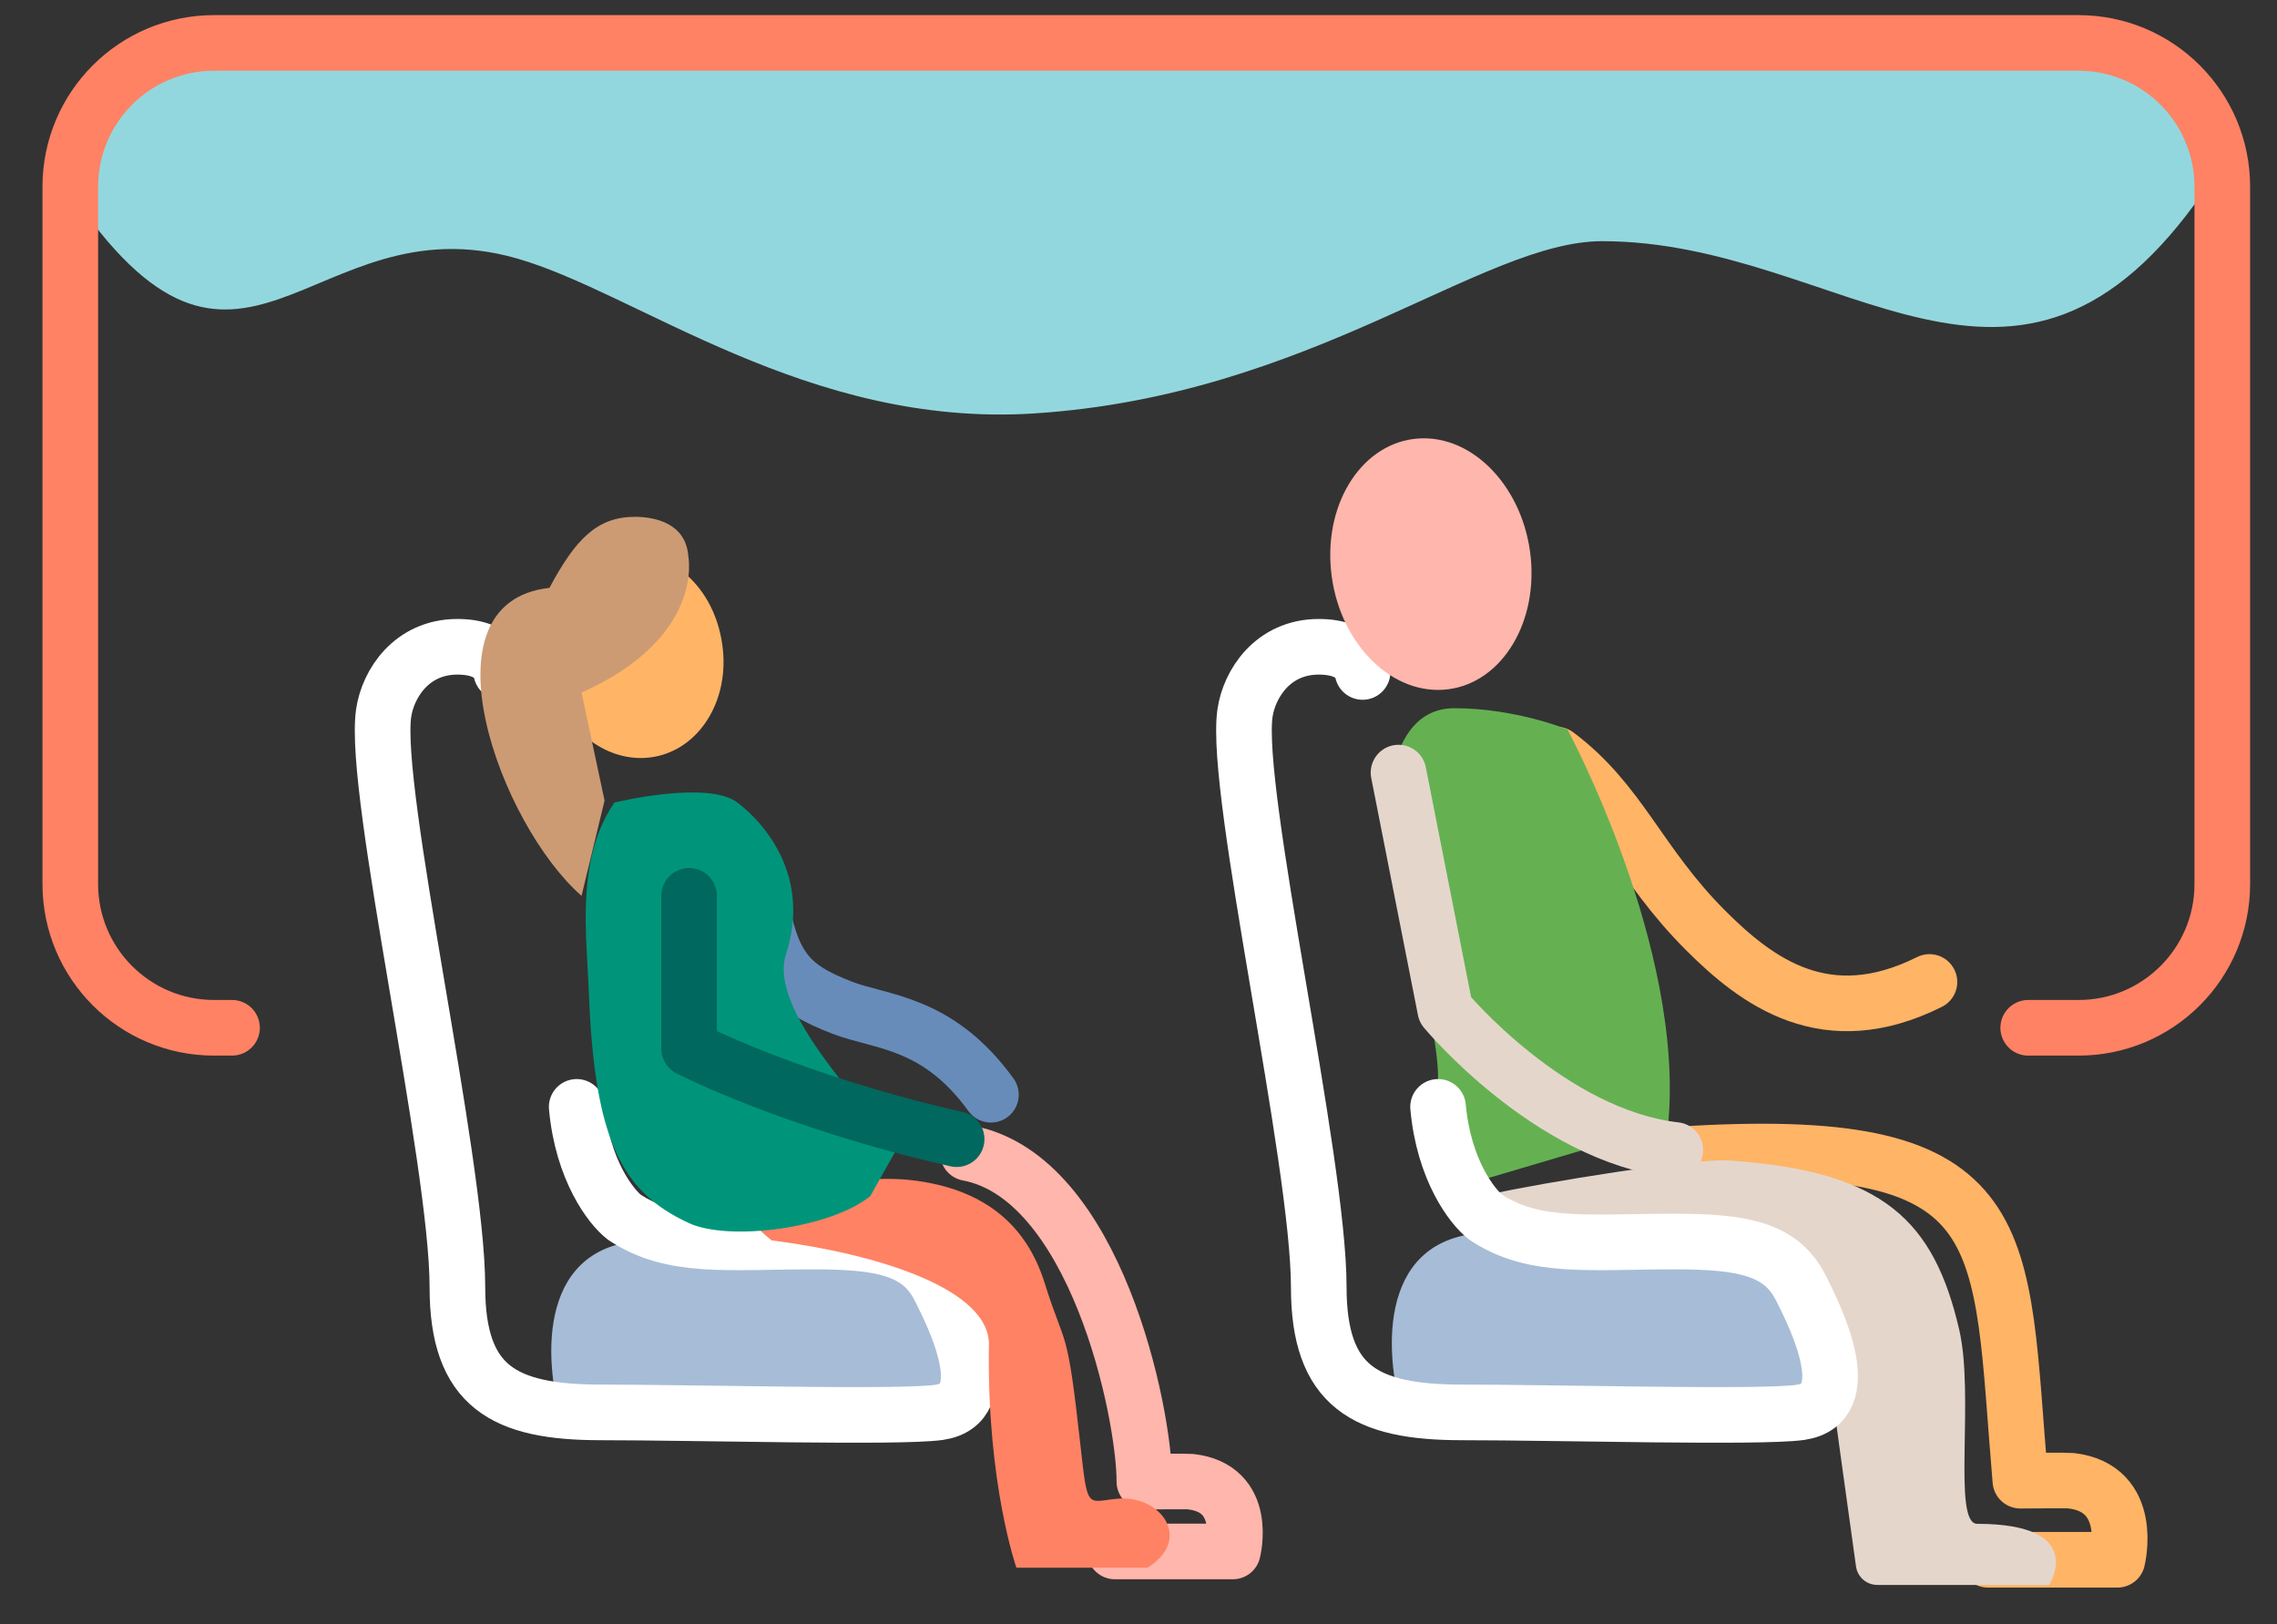 <svg xmlns="http://www.w3.org/2000/svg" fill="none" viewBox="0 0 307 219" height="219" width="307">
<rect x="0" y="0" width="307" height="219" fill="#333333" stroke="none"/>
<path stroke-linejoin="round" stroke-linecap="round" stroke-miterlimit="10" stroke-width="7.5" stroke="#FFB466" d="M268.036 210.291H285.482C285.482 210.291 287.905 200.599 279.182 199.63C278.694 199.576 272.398 199.63 272.398 199.63C269.557 166.417 272.331 153.109 228.299 155.531"></path>
<path stroke-linejoin="round" stroke-linecap="round" stroke-miterlimit="10" stroke-width="7.5" stroke="#FFB466" d="M209.881 101.74C218.48 108.177 220.947 116.424 229.946 125.424C236.914 132.392 246.205 139.36 260.141 132.392"></path>
<path fill="#65B152" d="M196.082 95.484C186.222 95.484 187.106 111.433 187.106 111.433C187.59 116.764 193.902 137.348 193.89 145.275C193.878 154.084 194.893 158.024 196.875 159.946L224.905 151.656C227.209 127.745 211.336 98.349 211.336 98.349C211.336 98.349 204.39 95.484 196.082 95.484Z"></path>
<path fill="#E5D6CC" d="M246.226 181.701C246.622 185.258 249.273 204.289 250.238 211.186C250.439 212.622 251.666 213.685 253.116 213.685H276.272C276.272 213.685 281.602 205.447 266.58 205.447C263.187 205.447 266.242 188.192 264.147 179.238C260.745 164.639 253.98 157.956 233.627 156.502C228.892 155.943 206.973 159.667 201.643 160.863C192.524 162.91 207.313 164.985 207.313 164.985C207.313 164.985 228.299 161.163 240.201 169.101C242.349 171.525 246.811 172.677 246.226 181.701Z"></path>
<path stroke-linejoin="round" stroke-linecap="round" stroke-miterlimit="10" stroke-width="7.5" stroke="#E5D6CC" d="M225.873 155.047C208.911 153.109 194.858 136.148 194.858 136.148L188.558 104.164"></path>
<path fill="#A7BCD6" d="M237.019 168.13L201.158 166.192C185.651 166.192 186.62 182.345 189.043 190.422H243.319C244.611 188.645 247.002 184.995 246.226 184.607C245.451 184.219 239.765 173.461 237.019 168.13Z"></path>
<path fill="#A7BCD6" d="M123.689 169.171L87.828 167.232C72.321 167.232 73.29 183.386 75.713 191.462H129.989C131.281 189.685 133.672 186.035 132.896 185.647C132.121 185.259 126.435 174.501 123.689 169.171Z"></path>
<path fill="#93D7DE" d="M139.361 55.744C176.801 53.367 199.75 32.517 216.009 32.517C248.526 32.517 271.753 62.712 297.302 25.549L290.328 8.212L55.524 5.789H25.25C12.65 11.119 9.291 7.619 9.291 25.549C32.518 60.389 41.808 26.877 69.68 34.84C85.939 39.486 108.831 57.683 139.361 55.744Z"></path>
<path stroke-linecap="round" stroke-width="7.5" stroke="#FF8264" d="M31.284 138.57H28.861C18.156 138.57 9.477 129.891 9.477 119.186V25.173C9.477 14.467 18.156 5.789 28.861 5.789H80.975H97.451H280.241C290.947 5.789 299.625 14.467 299.625 25.173V119.186C299.625 129.891 290.947 138.57 280.241 138.57H273.457"></path>
<path stroke-linejoin="round" stroke-linecap="round" stroke-miterlimit="10" stroke-width="7.5" stroke="white" d="M183.712 90.595C183.712 90.595 183.378 87.202 177.803 87.202C171.604 87.202 168.428 92.22 167.86 96.139C166.334 106.675 177.803 156.386 177.803 173.516C177.803 186.97 184.054 190.423 197.138 190.423C210.223 190.423 237.241 191.187 242.733 190.423C250.499 189.297 244.993 177.908 242.733 173.516C240.098 168.401 234.981 167.387 225.828 167.387C214.262 167.387 206.843 168.443 200.311 164.106C198.493 162.702 194.664 157.761 193.889 149.232"></path>
<path stroke-linejoin="round" stroke-linecap="round" stroke-miterlimit="10" stroke-width="7.5" stroke="white" d="M67.578 90.595C67.578 90.595 67.244 87.202 61.669 87.202C55.47 87.202 52.294 92.22 51.726 96.139C50.2 106.675 61.669 156.386 61.669 173.516C61.669 186.97 67.92 190.423 81.004 190.423C94.088 190.423 121.107 191.187 126.599 190.423C134.365 189.297 128.859 177.908 126.599 173.516C123.964 168.401 118.846 167.387 109.694 167.387C98.128 167.387 90.708 168.443 84.177 164.106C82.359 162.702 78.53 157.761 77.754 149.232"></path>
<path stroke-linejoin="round" stroke-linecap="round" stroke-miterlimit="10" stroke-width="7.5" stroke="#FFB6AC" d="M150.318 209.17H166.22C166.22 209.17 168.429 200.614 160.478 199.758C160.033 199.71 154.294 199.758 154.294 199.758C154.294 190.346 147.668 158.687 130.5 155.462"></path>
<path fill="#FF8264" d="M133.323 181.622C133.079 200.145 137.038 211.363 137.038 211.363H154.707C160.891 207.513 156.48 201.475 150.59 202.067C146.523 202.473 146.64 203.635 145.675 194.875C143.829 178.228 143.729 182.171 140.843 172.964C138.461 165.378 132.936 160.255 122.807 159.102C117.7 158.52 110.49 159.59 104.031 160.972C104.031 160.972 95.813 160.571 104.031 167.232C118.361 169.053 133.838 173.859 133.323 181.622Z"></path>
<path stroke-linejoin="round" stroke-linecap="round" stroke-miterlimit="10" stroke-width="7.5" stroke="#688CBA" d="M102.197 119.17C103.648 130.347 106.247 133.037 113.557 135.865C118.793 137.888 126.399 137.663 133.603 147.595"></path>
<path fill="#00957A" d="M99.425 108.204C95.374 105.141 82.838 108.204 82.838 108.204C77.611 115.829 79.093 126.022 79.395 133.863C80.167 153.936 83.898 160.756 92.907 164.909C98.223 167.36 111.837 165.682 117.332 161.268L120.779 155.129C117.018 149.274 103.476 136.277 105.972 128.663C109.341 118.303 103.241 111.086 99.425 108.204Z"></path>
<path stroke-linejoin="round" stroke-linecap="round" stroke-miterlimit="10" stroke-width="7.5" stroke="#00685E" d="M128.979 153.585C106.694 148.524 92.907 141.375 92.907 141.375V120.779"></path>
<path fill="#FFB466" d="M84.091 74.325C91.255 74.325 96.655 79.867 97.464 87.559C98.26 95.251 93.577 101.793 86.996 102.18C81.411 102.507 76.249 98.294 74.326 92.307L84.091 74.325Z"></path>
<path fill="#CC9B74" d="M92.802 74.978C92.802 74.978 95.077 85.907 78.407 93.374L81.511 107.935L78.406 120.778C67.439 111.215 56.376 81.195 74.078 79.259C77.608 72.655 80.527 69.68 85.61 69.68C88.451 69.68 92.48 70.631 92.802 74.978Z"></path>
<path fill="#FFB6AC" d="M179.456 76.901C178.541 67.544 183.847 59.587 191.282 59.117C198.717 58.647 205.477 65.856 206.391 75.213C207.291 84.569 201.999 92.526 194.565 92.996C187.13 93.455 180.37 86.257 179.456 76.901Z"></path>
</svg>
